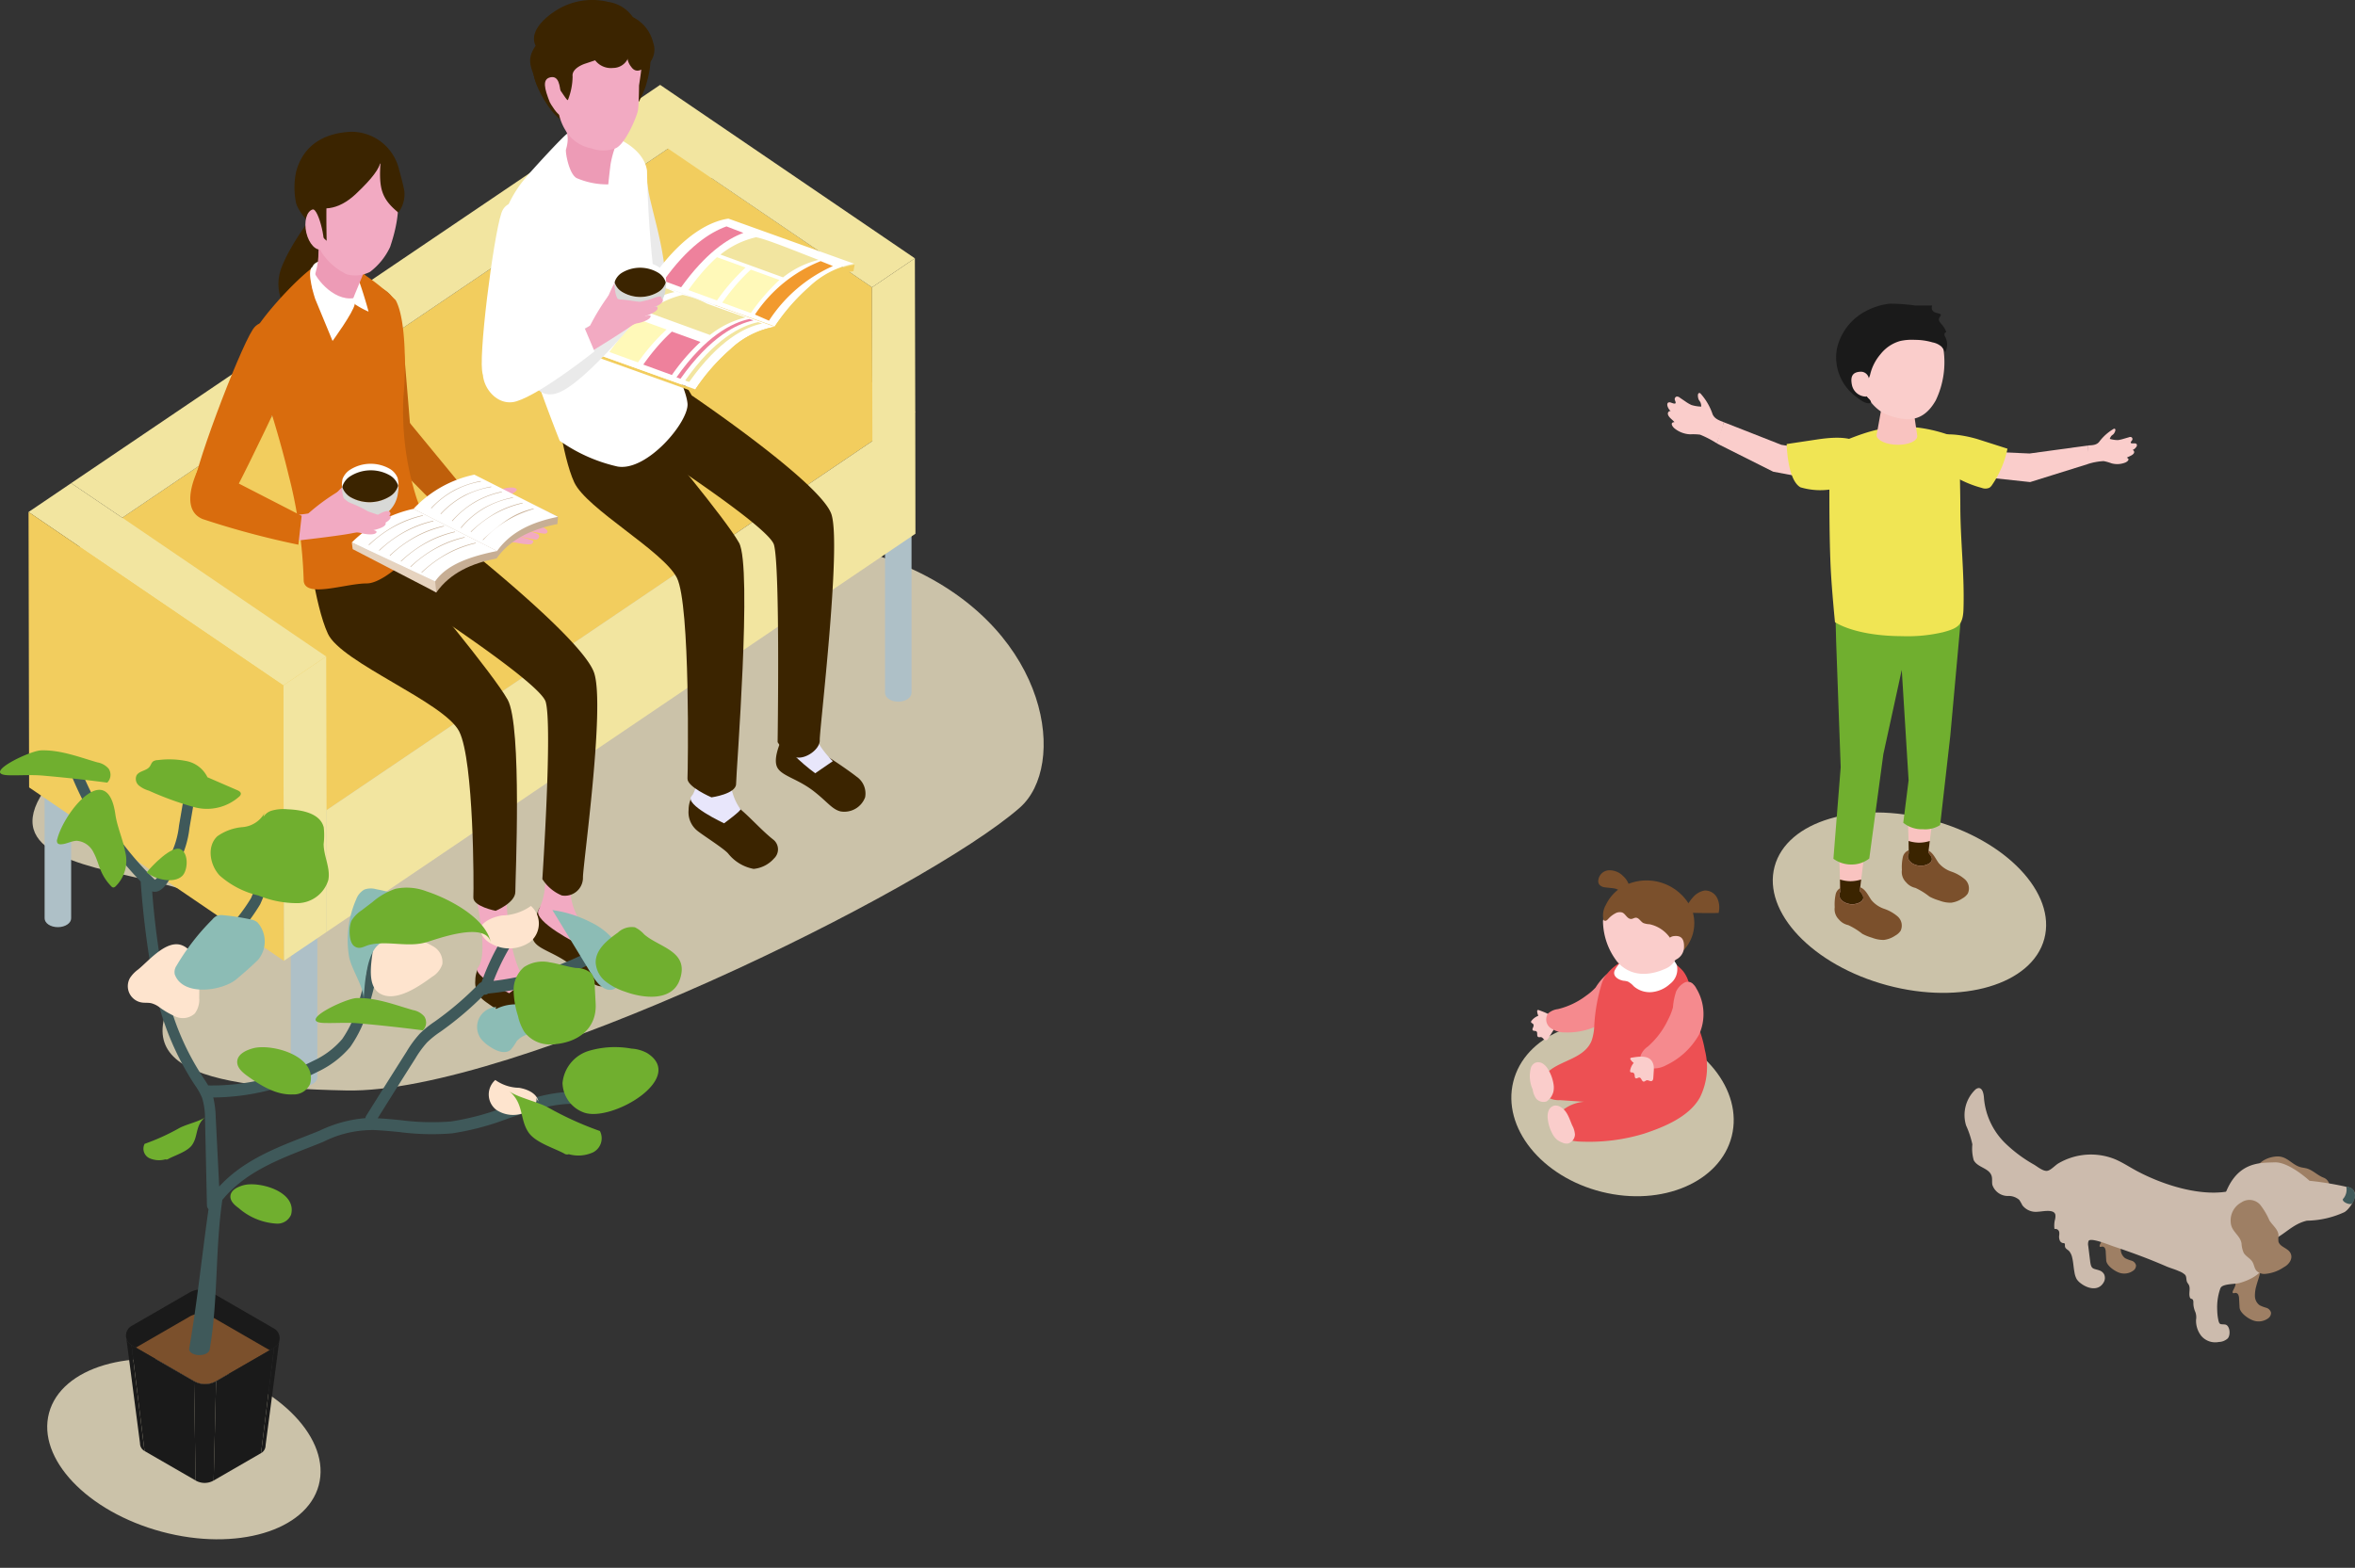 <svg xmlns="http://www.w3.org/2000/svg" width="244.037" height="162.509" viewBox="0 0 244.037 162.509"><rect x="0" y="0" width="244.037" height="162.509" fill="#333333" stroke="none"/><g transform="translate(-120.04 -575.704)"><ellipse cx="14.466" cy="8.866" rx="14.466" ry="8.866" transform="matrix(0.966, 0.259, -0.259, 0.966, 306.229, 656.958)" fill="#cbc2a9"/><ellipse cx="11.666" cy="8.866" rx="11.666" ry="8.866" transform="translate(279 679.218) rotate(14)" fill="#cbc2a9"/><g transform="translate(278.54 607.165)"><g transform="translate(14.27)"><path d="M811.642,831.148l-6.07-.969-5.958-2.341-.726,2.195,5.835,2.929,6.981,1.316Z" transform="translate(-793.754 -815.534)" fill="#facdcb"/><g transform="translate(31.225 12.976)"><path d="M881.4,835.992l5.9.26,6.077-.832-.082,1.939-5.942,1.856-6.379-.689Z" transform="translate(-880.974 -833.683)" fill="#facdcb"/><path d="M920.908,831.25a5.061,5.061,0,0,1,1.387-1.239c.057-.04.134-.08.192-.041.151.1-.068.472-.151.551-.062.058-.136.1-.2.162a.908.908,0,0,0-.177.326,3.031,3.031,0,0,0,.838.125,3.277,3.277,0,0,0,.575-.129l.559-.161a.349.349,0,0,1,.291,0,.236.236,0,0,1,.071.265c-.025.08-.2.221-.161.307s.294.054.383.057a.291.291,0,0,1,.222.073.256.256,0,0,1-.032.293.914.914,0,0,1-.4.335c.149-.01.221.182.16.3-.128.252-.524.344-.745.487a.388.388,0,0,1,.133.08c.158.163-.152.366-.278.417a2.252,2.252,0,0,1-1.435.085,5.142,5.142,0,0,0-.813-.231,6.389,6.389,0,0,0-1.682.315,8.42,8.42,0,0,1,.082-1.939C920.2,831.667,920.639,831.648,920.908,831.25Z" transform="translate(-907.327 -829.954)" fill="#facdcb"/></g><path d="M859.321,967.976a4.849,4.849,0,0,0-.093,1.315,1.489,1.489,0,0,0,.418,1.264,1.739,1.739,0,0,0,.986.6,7.164,7.164,0,0,1,1.452.9,5.134,5.134,0,0,0,1.013.408,3.26,3.26,0,0,0,1.222.227,2.675,2.675,0,0,0,1.17-.443,1.612,1.612,0,0,0,.562-.5,1.26,1.26,0,0,0-.293-1.48,4.2,4.2,0,0,0-1.4-.8,2.964,2.964,0,0,1-1.326-.9c-.411-.58-.693-1.373-1.535-1.4-.452-.013-.87,0-1.2.024A.982.982,0,0,0,859.321,967.976Z" transform="translate(-834.913 -910.581)" fill="#7b502c"/><path d="M861.023,952.416c.134,1.62.135,4,.135,4s.183.25,1,.272,1.035-.251,1.035-.251l.68-5.522S861.785,951.985,861.023,952.416Z" transform="translate(-836.139 -899.491)" fill="#f9c3c0"/><path d="M861.27,967.994a.407.407,0,0,1-.039.2c-.157.346.14.732.415.91a1.7,1.7,0,0,0,1.693.044.784.784,0,0,0,.17-.122c.376-.377.02-.738-.206-1.041a.275.275,0,0,0-.083-.077.221.221,0,0,0-.119-.012c-.5.039-.993.073-1.49.1C861.423,968,861.27,967.927,861.27,967.994Z" transform="translate(-836.251 -911.07)" fill="#f9c3c0"/><path d="M861.231,965.813a.407.407,0,0,0,.039-.2s0-.507-.014-1.212a3.8,3.8,0,0,0,1.119.177,3.889,3.889,0,0,0,1.082-.176l-.148,1.205c.226.3.572.66.2,1.034a.789.789,0,0,1-.17.122,1.7,1.7,0,0,1-1.693-.044C861.37,966.545,861.074,966.159,861.231,965.813Z" transform="translate(-836.251 -908.693)" fill="#3b2400"/><g transform="translate(17.351 55.418)"><path d="M837.42,980.115a4.861,4.861,0,0,0-.093,1.315,1.487,1.487,0,0,0,.419,1.263,1.737,1.737,0,0,0,.986.6,7.166,7.166,0,0,1,1.451.9,5.153,5.153,0,0,0,1.013.408,3.256,3.256,0,0,0,1.223.227,2.665,2.665,0,0,0,1.17-.443,1.613,1.613,0,0,0,.562-.5,1.26,1.26,0,0,0-.293-1.48,4.192,4.192,0,0,0-1.4-.8,2.965,2.965,0,0,1-1.326-.9c-.411-.58-.693-1.374-1.535-1.4-.452-.013-.871,0-1.2.023A.982.982,0,0,0,837.42,980.115Z" transform="translate(-837.324 -974.28)" fill="#7b502c"/><path d="M838.659,964.98c.134,1.62.135,4,.135,4s.184.25,1,.273,1.035-.251,1.035-.251l.68-5.521S839.421,964.549,838.659,964.98Z" transform="translate(-838.235 -963.48)" fill="#f9c3c0"/><path d="M838.905,980.558a.4.4,0,0,1-.039.2c-.156.346.14.732.415.91a1.7,1.7,0,0,0,1.693.044.791.791,0,0,0,.17-.122c.376-.377.02-.738-.205-1.041a.281.281,0,0,0-.084-.076.219.219,0,0,0-.119-.013c-.5.04-.993.073-1.49.1C839.058,980.567,838.906,980.49,838.905,980.558Z" transform="translate(-838.346 -975.058)" fill="#f9c3c0"/><path d="M838.866,978.377a.4.4,0,0,0,.039-.2s0-.507-.014-1.212a3.8,3.8,0,0,0,1.119.177,3.891,3.891,0,0,0,1.081-.176l-.148,1.2c.226.3.572.66.2,1.034a.786.786,0,0,1-.17.122,1.7,1.7,0,0,1-1.693-.044C839.006,979.109,838.71,978.723,838.866,978.377Z" transform="translate(-838.346 -972.681)" fill="#3b2400"/></g><path d="M872.875,832.338l2.982.952a10.331,10.331,0,0,1-1.586,3.744,1.018,1.018,0,0,1-.28.3,1.031,1.031,0,0,1-.805.019,11.318,11.318,0,0,1-5.118-2.966,1.465,1.465,0,0,1-.49-.813C867.28,830.893,871.692,831.96,872.875,832.338Z" transform="translate(-840.601 -818.243)" fill="#f0e554"/><path d="M837.661,904.772l-.471-13.018-.092-3.564s2.028,1.515,6.983,1.679c4.076.135,6.112-1.351,6.112-1.351L849.019,901.5l-1.052,9.263a2.933,2.933,0,0,1-1.8.433,3.063,3.063,0,0,1-2.022-.671l.553-4.4-.709-11.447-1.908,8.738-1.458,10.815a2.962,2.962,0,0,1-1.838.621,3.138,3.138,0,0,1-1.878-.595Z" transform="translate(-819.689 -856.703)" fill="#70af2f"/><path d="M836.127,849.56s-.33-3.325-.439-5.525c-.212-4.3-.12-10.879-.12-10.879a2.057,2.057,0,0,1,1.424-2.359c2.7-1.067,5.853-2.391,10.948-.644,1.124.385,1.166,1.655,1.144,2.6-.036,1.6.031,3.2.033,4.805.006,3.554.443,7.1.326,10.683-.055,1.668-.617,1.961-2.125,2.365a16.115,16.115,0,0,1-4.253.407C838.12,850.994,836.127,849.56,836.127,849.56Z" transform="translate(-818.748 -816.534)" fill="#f0e554"/><path d="M853.095,819.472c-1.022-.009-1.571.512-1.576.969l-.55,3.051c.042.53,1.019.968,2.184.978s2.075-.41,2.033-.94l-.47-3.2C854.68,819.865,854.117,819.481,853.095,819.472Z" transform="translate(-829.281 -809.827)" fill="#f9c3c0"/><path d="M848.758,795.876c-3.231-.2-4.314,1.859-4.549,4.437.619,3.074,2.12,4.568,3.384,4.989,1.54.513,3.467,1.009,4.907-1.554a9.161,9.161,0,0,0,.781-5.35C853.02,797.45,851.988,796.08,848.758,795.876Z" transform="translate(-824.67 -793.722)" fill="#facdcb"/><path d="M848.736,793.649c-.017-.02-.034-.039-.052-.059a1.968,1.968,0,0,0-.918-.433,6.4,6.4,0,0,0-1.828-.261,5.545,5.545,0,0,0-1.529.119,3.939,3.939,0,0,0-2.029,1.36,5.01,5.01,0,0,0-1.072,2.085c-.109.584-.742,1.093-.667,1.7a1.123,1.123,0,0,0,.312.646c.172.175.445.335.437.607-.508.254-1.269-.412-1.645-.7a5.077,5.077,0,0,1-1.894-4.871,5.812,5.812,0,0,1,3.018-3.933,6.814,6.814,0,0,1,2.457-.762,18.191,18.191,0,0,1,2.606.184c.6.015,1.2,0,1.8.006a.518.518,0,0,0,.125.616c.215.18.542.154.776.308-.008.166-.166.288-.2.451-.047.218.135.409.281.577a2.648,2.648,0,0,1,.443.708.109.109,0,0,1,.008.1c-.015.024-.046.033-.071.046-.128.068-.11.259-.045.388a1.69,1.69,0,0,1,.025,1.651A3.18,3.18,0,0,0,848.736,793.649Z" transform="translate(-820.276 -789.129)" fill="#1a1a1a"/><path d="M844.587,812.267a.841.841,0,0,0-.92-.9c-.812.051-1.01.529-.85,1.344a1.513,1.513,0,0,0,1.424,1.231C844.807,813.956,844.587,812.267,844.587,812.267Z" transform="translate(-823.686 -804.295)" fill="#facdcb"/><path d="M824.769,833.084l-3.1.466c.049,1.159.284,3.829,1.426,4.482a7.244,7.244,0,0,0,3.9.064c1.482-.527,3.919-3.182,2.245-4.59C828.2,832.632,826,832.9,824.769,833.084Z" transform="translate(-809.297 -818.984)" fill="#f0e554"/><path d="M787.392,820.385a6.161,6.161,0,0,0-1.15-1.955c-.052-.067-.126-.143-.207-.119-.214.061-.1.574-.03.7.05.09.121.168.167.26a1.116,1.116,0,0,1,.085.445,3.689,3.689,0,0,1-1.02-.167,3.975,3.975,0,0,1-.619-.363l-.589-.4a.426.426,0,0,0-.339-.105.288.288,0,0,0-.181.282c0,.1.156.332.073.416s-.361-.046-.465-.076a.355.355,0,0,0-.285,0c-.108.069-.107.229-.073.352a1.115,1.115,0,0,0,.34.538c-.17-.067-.324.129-.3.29.056.341.481.594.685.843a.481.481,0,0,0-.185.043c-.244.132.041.482.169.589a2.75,2.75,0,0,0,1.635.632,6.244,6.244,0,0,1,1.031.034,10.552,10.552,0,0,1,1.736.9,9.624,9.624,0,0,0,.726-2.195C788.055,821.131,787.556,820.947,787.392,820.385Z" transform="translate(-782.737 -809.033)" fill="#facdcb"/></g><g transform="translate(0 58.74)"><g transform="translate(0.153 10.553)"><path d="M739.156,1019.538c-.055-.02-.123-.037-.165,0a.153.153,0,0,0-.031.125,1.216,1.216,0,0,0,.121.449,1.668,1.668,0,0,0-.692.5.2.2,0,0,0-.062.163c.02.088.134.112.2.176.1.1.061.264,0,.39-.039.085-.084.188-.031.265.077.112.267.043.378.123.173.124,0,.473.188.581.094.055.215,0,.32.024.188.044.271.319.463.322.126,0,.215-.118.282-.224l.35-.554a2.416,2.416,0,0,0,.275-.527C741.122,1020.227,739.965,1019.834,739.156,1019.538Z" transform="translate(-738.323 -1015.58)" fill="#facdcb"/><path d="M744.47,1010.973a1.859,1.859,0,0,0-1.032.463,1.1,1.1,0,0,0,.221,1.464,2.464,2.464,0,0,0,1.534.489,7.221,7.221,0,0,0,5.917-2.714,3.4,3.4,0,0,0,.794-1.742,1.536,1.536,0,0,0-2.548-1.42,6.286,6.286,0,0,0-.988,1.228,5.9,5.9,0,0,1-.969.835A7.912,7.912,0,0,1,744.47,1010.973Z" transform="translate(-741.679 -1007.131)" fill="#f58a8e"/></g><path d="M747.885,1004.484c.063-.164.132-.321.206-.471a5.117,5.117,0,0,1,3.633-2.229,4.8,4.8,0,0,1,4.539,1.552c.878,1.142.715,2.287.932,3.58a10.468,10.468,0,0,0,.729,2.438,11.611,11.611,0,0,1,.6,2.172,7.088,7.088,0,0,1-.515,4.913c-1.124,2.014-3.721,3.063-5.786,3.748a19.593,19.593,0,0,1-6.33.832c-1.007-.008-2.2-.195-2.646-1.1a1.907,1.907,0,0,1,.554-2.174,4.057,4.057,0,0,1,2.213-.862l-2.492-.17a2.35,2.35,0,0,1-1.738-.616c-.6-.735-.083-1.87.656-2.46,1.358-1.085,3.615-1.3,4.344-3.076a5.3,5.3,0,0,0,.277-1.541A17.983,17.983,0,0,1,747.885,1004.484Z" transform="translate(-740.356 -992.881)" fill="#ed5053"/><path d="M769.009,1000.473a4.76,4.76,0,0,0-2.277.681,2.854,2.854,0,0,0-1.266,1.306c-.217.6.459.97.955,1.037a1.86,1.86,0,0,1,.425.081,2.091,2.091,0,0,1,.6.479,2.516,2.516,0,0,0,1.917.61,3.262,3.262,0,0,0,1.851-.847,1.9,1.9,0,0,0,.709-1.936,1.661,1.661,0,0,0-1.117-.956A7.3,7.3,0,0,0,769.009,1000.473Z" transform="translate(-756.658 -992.036)" fill="#fff"/><path d="M765.373,982c2.814-.6,4.069.918,4.653,2.958-.1,2.553-.593,4.018-1.645,4.525-1.28.618-3.509,1.209-5.151-.658a7.013,7.013,0,0,1-1.469-4.195C761.852,983.831,762.56,982.592,765.373,982Z" transform="translate(-754.151 -979.344)" fill="#facdcb"/><path d="M763.079,980.722a.922.922,0,0,1,.719-.1c.365.132.528.71.97.669.15-.014.282-.117.432-.125.33-.018.5.391.795.549a1.93,1.93,0,0,0,.637.125,3.481,3.481,0,0,1,2.113,1.388c.206.3.621.582.637.981a.915.915,0,0,1-.165.561c-.115.163-.313.329-.27.546.442.136.965-.5,1.229-.78a4.136,4.136,0,0,0,.872-4.166,5.161,5.161,0,0,0-6.458-2.766,4.328,4.328,0,0,0-2.47,2.22,2.168,2.168,0,0,0-.286,1.379.334.334,0,0,0,.056.217.233.233,0,0,0,.276.033.846.846,0,0,0,.224-.2A2.7,2.7,0,0,1,763.079,980.722Z" transform="translate(-754.205 -976.242)" fill="#7b502c"/><path d="M782.63,996.4a.814.814,0,0,1,.736-1.008c.784-.08,1.048.344,1.025,1.149a1.465,1.465,0,0,1-1.164,1.4C782.689,998.05,782.63,996.4,782.63,996.4Z" transform="translate(-768.384 -988.565)" fill="#facdcb"/><path d="M738,1037.061a.923.923,0,0,1,.426-.458.866.866,0,0,1,.805.091,1.815,1.815,0,0,1,.557.625,4.158,4.158,0,0,1,.528,1.429,2.119,2.119,0,0,1,0,.843,1.887,1.887,0,0,1-.251.566,1.277,1.277,0,0,1-.233.256.981.981,0,0,1-.222.189,1.008,1.008,0,0,1-1.084-.292,2.216,2.216,0,0,1-.359-.943A3.4,3.4,0,0,1,738,1037.061Z" transform="translate(-737.843 -1016.639)" fill="#facdcb"/><path d="M745.025,1050.785a.925.925,0,0,0-.617-.107.865.865,0,0,0-.586.559,1.818,1.818,0,0,0-.066.834,4.172,4.172,0,0,0,.444,1.457,2.116,2.116,0,0,0,.509.672,1.882,1.882,0,0,0,.542.3.992.992,0,0,0,.637.091,1.024,1.024,0,0,0,.681-.9,2.219,2.219,0,0,0-.285-.968C745.982,1052.019,745.764,1051.17,745.025,1050.785Z" transform="translate(-741.865 -1026.272)" fill="#facdcb"/><g transform="translate(10.418 11.563)"><path d="M774.743,1017.023a2,2,0,0,0-.754.952,1.177,1.177,0,0,0,.936,1.284,2.646,2.646,0,0,0,1.7-.294,7.736,7.736,0,0,0,3.419-3.167,5.143,5.143,0,0,0-.29-4.823,1.289,1.289,0,0,0-.269-.373.764.764,0,0,0-1.035-.156,2.045,2.045,0,0,0-.772.859,6.745,6.745,0,0,0-.333,1.659,6.324,6.324,0,0,1-.509,1.276A8.505,8.505,0,0,1,774.743,1017.023Z" transform="translate(-772.903 -1010.308)" fill="#f58a8e"/><path d="M770.785,1034.833c-.057.009-.125.026-.143.082a.153.153,0,0,0,.033.125,1.223,1.223,0,0,0,.321.337,1.666,1.666,0,0,0-.369.77.2.2,0,0,0,.023.173c.06.068.172.034.259.06.134.038.18.2.19.341.006.093.016.205.1.248.121.062.255-.09.391-.073.211.026.23.413.443.42.108,0,.188-.1.293-.132.186-.051.39.151.56.061.111-.059.133-.206.141-.332l.042-.654a2.4,2.4,0,0,0-.011-.594C772.841,1034.5,771.637,1034.7,770.785,1034.833Z" transform="translate(-770.619 -1026.968)" fill="#facdcb"/></g><path d="M788.81,981.229a2.062,2.062,0,0,1,1.209-.7,1.4,1.4,0,0,1,1.292.774,2.275,2.275,0,0,1,.146,1.556q-1.282.024-2.564-.012a3.979,3.979,0,0,1-.732-.068.661.661,0,0,1-.323-.146c-.315-.3.118-.389.267-.526C788.365,981.865,788.551,981.489,788.81,981.229Z" transform="translate(-771.871 -978.427)" fill="#7b502c"/><path d="M761.949,975.832c-.334-.066-.677-.074-1.014-.127a.879.879,0,0,1-.585-.274.646.646,0,0,1-.119-.342,1.166,1.166,0,0,1,1.04-1.147,1.955,1.955,0,0,1,1.542.6,2.1,2.1,0,0,1,.676,1.224c.039.309-.115.694-.482.59S762.368,975.915,761.949,975.832Z" transform="translate(-753.113 -973.931)" fill="#7b502c"/></g><g transform="translate(45.078 81.328)"><path d="M968.737,1102.546a3.548,3.548,0,0,0-.147,1.077,1.2,1.2,0,0,0,.488.934,3.626,3.626,0,0,0,.685.263.716.716,0,0,1,.494.5.685.685,0,0,1-.309.6,1.666,1.666,0,0,1-1.636.176c-.488-.2-1.282-.761-1.313-1.313q-.026-.453-.051-.906a.975.975,0,0,0-.079-.4.333.333,0,0,0-.328-.2c-.079.013-.171.063-.231.01s-.033-.132-.009-.2c.067-.181.421-.709.212-.881-.108-.089-.273-.048-.4-.1a.419.419,0,0,1-.123-.6,1.641,1.641,0,0,1,.527-.443.8.8,0,0,0,.4-.537c.02-.222-.12-.463-.011-.658a.585.585,0,0,1,.269-.209,3.068,3.068,0,0,1,.883-.331,1.039,1.039,0,0,1,.883.233C969.639,1100.252,968.922,1101.781,968.737,1102.546Z" transform="translate(-938.501 -1082.053)" fill="#9e7f64"/><path d="M925.283,1087.912a3.371,3.371,0,0,0-.139,1.021,1.137,1.137,0,0,0,.463.885,3.41,3.41,0,0,0,.649.249.679.679,0,0,1,.469.472.65.65,0,0,1-.293.57,1.579,1.579,0,0,1-1.55.167c-.462-.193-1.215-.722-1.244-1.245l-.049-.859a.93.93,0,0,0-.075-.377.317.317,0,0,0-.311-.185c-.075.013-.161.059-.219.009s-.031-.125-.008-.188c.064-.172.4-.672.2-.835-.1-.085-.258-.046-.382-.1a.4.4,0,0,1-.117-.567,1.553,1.553,0,0,1,.5-.42.76.76,0,0,0,.382-.509c.019-.211-.114-.439-.01-.624a.551.551,0,0,1,.255-.2,2.911,2.911,0,0,1,.837-.314.985.985,0,0,1,.837.221C926.139,1085.738,925.459,1087.187,925.283,1087.912Z" transform="translate(-908.96 -1072.186)" fill="#9e7f64"/><path d="M891.052,1064.08a2.141,2.141,0,0,0,.236.721,1.73,1.73,0,0,0,.448.447c.716.541,1.827.813,2.352-.14a.9.9,0,0,0,.036-.817.858.858,0,0,0-.483-.4c-.63-.224-.854-.073-.962-.941l-.2-1.606a.906.906,0,0,1,.035-.509c.2-.393,2.168.426,2.589.565q1.38.458,2.747.97t2.709,1.094c.433.188.888.3,1.316.5a1.776,1.776,0,0,1,.66.4c.164.234.065.545.221.8.04.066.091.124.13.191.221.384-.023.9.123,1.322a.249.249,0,0,0,.064.108c.048.041.114.042.169.072.144.08.136.3.131.476a2.359,2.359,0,0,0,.207.877,1.569,1.569,0,0,1,.071.79,2.559,2.559,0,0,0,.534,1.667,1.9,1.9,0,0,0,1.828.638,1.42,1.42,0,0,0,.92-.367c.326-.347.234-1.374-.276-1.443-.442-.06-.572.085-.692-.437a5.37,5.37,0,0,1-.12-1.046,5.865,5.865,0,0,1,.3-2.192.65.65,0,0,1,.083-.172c.292-.389,1.5-.328,1.943-.458,2.027-.59,2.907-1.63,3.525-3.8a7.739,7.739,0,0,0,.347-3.013,3.579,3.579,0,0,0-1.412-2.571,3.88,3.88,0,0,0-3.129-.223c-3.108.8-7.221-.527-9.985-2-.772-.411-1.5-.905-2.31-1.24a6.664,6.664,0,0,0-5.831.456c-.327.193-.787.723-1.159.769-.422.053-1.016-.446-1.362-.649a14.4,14.4,0,0,1-2.826-2.073,7.4,7.4,0,0,1-2.351-4.773c-.024-.461-.141-1.1-.56-1.088a.623.623,0,0,0-.378.2,3.667,3.667,0,0,0-.919,3.678,9.762,9.762,0,0,1,.65,1.959,4.378,4.378,0,0,0,.14,1.636c.4.785,1.628.806,1.863,1.666.078.287.014.594.068.887a1.69,1.69,0,0,0,1.609,1.162,1.652,1.652,0,0,1,1.183.409,5.162,5.162,0,0,1,.319.556,1.764,1.764,0,0,0,1.631.663c.4,0,1.652-.32,1.788.315a1.427,1.427,0,0,1-.059.584,2.736,2.736,0,0,0-.032.9.4.4,0,0,1,.486.292,1.124,1.124,0,0,1,0,.374,1.048,1.048,0,0,0,.056.5.446.446,0,0,0,.355.292.237.237,0,0,1,.132.023c.068.049.052.158.051.246,0,.319.285.382.451.572a1.569,1.569,0,0,1,.3.647C890.939,1063.052,890.951,1063.573,891.052,1064.08Z" transform="translate(-879.663 -1044.994)" fill="#ccbbad"/><path d="M975.928,1071.3a1.677,1.677,0,0,1,.239.124,3.312,3.312,0,0,0,.976.485,2.813,2.813,0,0,1,1.138.449c.293.228.512.6.877.732.6.21,1.479-.354,1.826-.8a2.019,2.019,0,0,0,.38-1.263c0-.641-.04-1.309-.7-1.562-.624-.24-1.121-.791-1.759-.958-.224-.058-.458-.073-.679-.144-.881-.287-1.314-1.1-2.331-1.092a3.064,3.064,0,0,0-1.444.415,2.922,2.922,0,0,0-1.11,1.332,1.077,1.077,0,0,0-.128.358,1.1,1.1,0,0,0,.549.906A8.932,8.932,0,0,0,975.928,1071.3Z" transform="translate(-943.477 -1060.192)" fill="#9e7f64"/><path d="M972.214,1075.238a9.618,9.618,0,0,0,3.9-.89c.661-.406,1.758-2.157.445-2.562a32.923,32.923,0,0,0-4.071-.683s-2.118-1.975-3.625-1.911-4.136-.167-5.342,3.97c-.653,2.24.371,4.1,3.361,4.323C969.416,1077.678,970.106,1075.734,972.214,1075.238Z" transform="translate(-936.739 -1061.5)" fill="#ccbbad"/><path d="M1003.335,1077.1a1.46,1.46,0,0,1-.289,1.23c-.292.234.408.643.777.576S1004.728,1077.252,1003.335,1077.1Z" transform="translate(-963.781 -1066.898)" fill="#3f595a"/><path d="M970.452,1083.581c.034.053.069.105.108.157.325.437.8.829.829,1.372a3.488,3.488,0,0,0-.006.649c.132.553.918.661,1.215,1.146.37.607-.141,1.262-.67,1.527a4,4,0,0,1-1.969.691,1.156,1.156,0,0,1-.855-.33c-.222-.257-.241-.633-.418-.923-.225-.369-.677-.556-.9-.929a2.778,2.778,0,0,1-.229-.987c-.14-.852-1.068-1.224-1.117-2.17a2.108,2.108,0,0,1,1.1-2.073,1.483,1.483,0,0,1,1.958.251A7.436,7.436,0,0,1,970.452,1083.581Z" transform="translate(-938.857 -1069.864)" fill="#9e7f64"/></g></g><path d="M79.2,1.114c16.553,4.479,23.134,8.957,10.57,17.541s31.709,11.57,6.382,23.886c-98.3,25-103.3-23.886-91.737-29.858S62.651-3.365,79.2,1.114Z" transform="translate(233.072 670.656) rotate(166)" fill="#cbc2a9"/><ellipse cx="14.466" cy="8.866" rx="14.466" ry="8.866" transform="matrix(0.966, 0.259, -0.259, 0.966, 127.418, 713.596)" fill="#cbc2a9"/><g transform="translate(122.998 575.704)"><g transform="translate(1.665 8.796)"><g transform="translate(0 39.102)"><path d="M897.146,1112.013c.759,0,1.374-.411,1.374-.917v-23c0-.506-.615-.916-1.374-.916s-1.375.41-1.375.916v23C895.771,1111.6,896.386,1112.013,897.146,1112.013Z" transform="translate(-870.258 -1047.339)" fill="#aec0c7"/><path d="M849.421,1082.007c.759,0,1.375-.411,1.375-.917v-22.078c0-.506-.615-.917-1.375-.917s-1.375.41-1.375.917v22.078C848.046,1081.6,848.661,1082.007,849.421,1082.007Z" transform="translate(-848.046 -1033.802)" fill="#aec0c7"/><path d="M1012.323,1037.484c.759,0,1.375-.411,1.375-.917v-23c0-.506-.616-.917-1.375-.917s-1.374.411-1.374.917v23C1010.949,1037.073,1011.564,1037.484,1012.323,1037.484Z" transform="translate(-923.864 -1012.652)" fill="#aec0c7"/></g><g transform="translate(2.75 0)"><path d="M854.809,990.5l.059,23.227,65.451-44.274-.058-23.227Z" transform="translate(-853.944 -942.636)" fill="#f2cd5e"/><path d="M941.451,990.43l-21.12-14.38-65.446,44.271,21.12,14.38Z" transform="translate(-853.979 -956.515)" fill="#f2cd5e"/><path d="M990.046,966.24l-21.12-14.38.039,15.937,21.12,14.38Z" transform="translate(-907.056 -945.256)" fill="#f2cd5e"/><path d="M940.622,957.485l-4.441,3.007-21.132-14.376-56.56,38.26-5.3-3.583,61.036-41.286,5.279,3.595Z" transform="translate(-853.191 -939.506)" fill="#f2e5a0"/><path d="M963.721,1001.686l-42.9,29.019-18.126,12.259v-12.622l56.566-38.264-.039-15.934,4.441-3.007.039,15.938Z" transform="translate(-876.231 -955.159)" fill="#f2e5a0"/></g></g><g transform="translate(0 50.082)"><path d="M875.771,1034.7l-4.438,3-26.4-17.975,4.415-2.987,5.3,3.583Z" transform="translate(-844.932 -1016.737)" fill="#f2e5a0"/><path d="M898.8,1066.271v12.622l-4.422,2.991-.055-28.549,4.438-3Z" transform="translate(-867.918 -1032.373)" fill="#f2e5a0"/><path d="M844.932,1022.326l.059,28.548,26.4,17.975-.056-28.548Z" transform="translate(-844.932 -1019.338)" fill="#f2cd5e"/></g><g transform="translate(49.095 0)"><g transform="translate(12.22 25.053)"><path d="M980.1,975.974a14.489,14.489,0,0,1,3.5-1.694c.589.464,3.109.69,1.724,1.89a8.524,8.524,0,0,1-2.612,1.238C981.569,977.68,979.775,976.271,980.1,975.974Z" transform="translate(-969.14 -971.943)" fill="#f2aac2"/><path d="M975.42,979.241l.687-2.651,2.751-.485,1.292,2.216Z" transform="translate(-966.98 -972.797)" fill="#f2aac2"/><path d="M960.289,977.889c-1.437-1.09-.069-3.529-.069-3.529l8.739,1.227.536,3.231S961.727,978.979,960.289,977.889Z" transform="translate(-959.631 -971.985)" fill="#eaeaea"/><g transform="translate(11.08)"><g transform="translate(2.757 1.818)"><path d="M989.353,973.319c-.184.024-.994.517-1.736.834a12.216,12.216,0,0,1-1.228.384c-.247.125-.535.252-.77.4-.3.437.113,1,.711.961.326-.1,3.034-1.943,3.143-2.03S989.678,973.278,989.353,973.319Z" transform="translate(-985.516 -973.317)" fill="#f2aac2"/></g><g transform="translate(2.59 2.657)"><path d="M988.767,975.071c-.326.151-2.554,1.463-2.813,1.642-.232.16-.5.328-.721.508-.256.478,1.154-.281,1.743-.408.437-.181,2.26-1.307,2.27-1.682C989.257,974.722,989.093,974.92,988.767,975.071Z" transform="translate(-985.203 -974.888)" fill="#f2aac2"/></g><g transform="translate(3.257 0.882)"><path d="M989.5,971.8c-.33.186-1.937,1.046-2.2,1.224-.232.16-.5.328-.721.508-.256.478-.155.692.434.565.313-.146,2.975-1.862,3.222-2.1S990.4,971.291,989.5,971.8Z" transform="translate(-986.452 -971.567)" fill="#f2aac2"/></g><g transform="translate(2.023 0.459)"><path d="M987.446,971.312c-.534.5-2.582,1.4-3.226,1.838-.376.774.7.78,1.723-.032.681-.474,2.628-1.75,2.586-2.135C988.483,970.563,988.16,970.835,987.446,971.312Z" transform="translate(-984.143 -970.776)" fill="#f2aac2"/></g><path d="M980.382,973.829c-.311.837,2.623.506,2.468-.925-.019-.344-.3-.179-.293-.763.011-.955.828-2.208.465-2.224-.585-.025-1.914,2.37-2.1,2.784A6.992,6.992,0,0,0,980.382,973.829Z" transform="translate(-980.359 -969.917)" fill="#f2aac2"/></g></g><g transform="translate(28.345 72.475)"><path d="M995.37,1067.3a3.758,3.758,0,0,1-1.486-1.75c-.152-.4.081-1.478-1.537-1.367s-1.9.917-2.023,1.3-.87,2.013-.344,2.866,2.117,1.125,3.765,2.414c1.407,1.1,1.86,1.844,2.741,2.072a2.3,2.3,0,0,0,2.558-1.459,2.112,2.112,0,0,0-.91-2.157C997.639,1068.813,995.863,1067.583,995.37,1067.3Z" transform="translate(-989.794 -1061.207)" fill="#3b2400"/><path d="M994.438,1059.24l-2.446-.614c-.234,1.021.443,2.24-.434,3.928-.567,1.091,3.106,3.748,3.106,3.748l1.83-1.255S993.317,1062.189,994.438,1059.24Z" transform="translate(-990.587 -1058.626)" fill="#e8e6fb"/></g><g transform="translate(19.306 75.611)"><path d="M981.741,1082.822a1.291,1.291,0,0,0-.025-1.9c-1.415-1.1-2.89-2.877-4-3.588-.664-.427-2.361-2.5-3.259-2.126a2.921,2.921,0,0,0-1.575,2.6,2.461,2.461,0,0,0,.826,2.081c.446.408,2.755,1.843,3.267,2.42a4.4,4.4,0,0,0,2.645,1.6A3.221,3.221,0,0,0,981.741,1082.822Z" transform="translate(-972.885 -1069.457)" fill="#3b2400"/><path d="M977.74,1065.006l-4.009-.514s.925,5.357-.384,6.927c-.734.88,3.384,2.8,3.384,2.8s1.808-1.32,1.7-1.464C976.335,1069.912,977.74,1065.006,977.74,1065.006Z" transform="translate(-973.059 -1064.492)" fill="#e8e6fb"/></g><g transform="translate(5.448 35.919)"><path d="M978.984,1007.636c1.061,3.25-1.258,22.458-1.213,23.4s-1.488,2.048-2.517,1.776a4.009,4.009,0,0,1-1.849-1.563s.275-18.165-.377-20.459-18.84-13.738-18.84-13.738l7.307-6.81,3.017,5.074S977.923,1004.386,978.984,1007.636Z" transform="translate(-950.326 -990.242)" fill="#3b2400"/><path d="M965.74,1039.57c.007,1.051-2.551,1.4-2.551,1.4s-2.533-1.087-2.486-1.954.307-18.008-1.095-20.794-9.352-7.145-10.638-9.9-2.008-9.225-2.008-9.225c.127-.458,9.729-.169,9.729-.169l.772,4.593s7.19,8.569,8.583,11.063S965.733,1038.52,965.74,1039.57Z" transform="translate(-946.963 -994.241)" fill="#3b2400"/></g><path d="M962.831,957.67c-.422-3.677-2.514-1.582-2.514-1.582l1.629,14.5s1.63,1.851,2.4-.628C965.478,966.285,963.083,959.866,962.831,957.67Z" transform="translate(-947.73 -938.151)" fill="#eaeaea"/><path d="M936.963,957.1a12.037,12.037,0,0,1,2.348-4.025c.458-.566,3.682-4.1,4.217-4.456,1.642-1.088,7.742.452,8.238,3.856a112.854,112.854,0,0,0,.925,12.52c1.078,6.724,3.084,9.751,3.27,11.607s-4.168,7.075-7.243,6.547a16.72,16.72,0,0,1-6-2.67s-4.269-10.694-5.368-16.431C937.055,962.526,936.469,959.036,936.963,957.1Z" transform="translate(-936.772 -934.79)" fill="#fff"/><g transform="translate(2.884)"><path d="M962.829,931.861c1.054.931.088,3.832-.02,4.242a13.95,13.95,0,0,1-.7,1.577,7.506,7.506,0,0,1-1.282-3.634C960.811,932.268,962.494,931.564,962.829,931.861Z" transform="translate(-950.849 -927.121)" fill="#3b2400"/><path d="M942.95,934.633c.584-.887,2.2.306,2.878.906,1.054.931.376,5.184.376,5.184C945.569,941.722,941.817,936.355,942.95,934.633Z" transform="translate(-942.433 -928.294)" fill="#3b2400"/><path d="M954.3,947.01a10.685,10.685,0,0,0-.875,2.74c-.148,1.15-.238,2.093-.238,2.093a8.02,8.02,0,0,1-3.284-.654c-.807-.457-1.172-2.7-1.1-2.953.415-1.435.021-1.849-.283-3.08C947.748,942.019,953.409,945.3,954.3,947.01Z" transform="translate(-945.091 -932.731)" fill="#ed9bb6"/><path d="M950.033,939.27a3.657,3.657,0,0,0,2.53,0c1.008-.408,2.232-3.322,2.326-3.969s.108-2.542.108-2.542.2-1.265.246-1.805c.37-4.492-3.419-7.038-7.151-5.754-4.746,1.634-1.572,6.527-1.486,9.932a5.325,5.325,0,0,0,1.07,2.712A3.922,3.922,0,0,0,950.033,939.27Z" transform="translate(-943.713 -923.899)" fill="#f2aac2"/><path d="M942.734,927.794c-.632-1.3.6-2.669,2.047-3.611a7,7,0,0,1,5.507-.927,3.74,3.74,0,0,1,2.873,2.2c.759,1.756-.844,3.615-.844,3.615a1.7,1.7,0,0,1-1.565,1.025,2.053,2.053,0,0,1-1.849-.793l-1.037.347s-1.416.436-1.3,1.322a6.809,6.809,0,0,1-.476,2.421c-.073.406-1.814-3.049-1.864-1.614-.345.085-1.058,1.383-1.59-.6C942.338,930.068,941.7,929.3,942.734,927.794Z" transform="translate(-942.167 -923.052)" fill="#3b2400"/><path d="M959.771,925.954c-1.082-.458-1.268.784-1.755,1.445l1.64,2.33a1.786,1.786,0,0,0,.361,1.557c.613.9,1.489-.036,1.489-.036a2.13,2.13,0,0,0,.782-2.482A3.974,3.974,0,0,0,959.771,925.954Z" transform="translate(-949.543 -924.356)" fill="#3b2400"/><path d="M945.6,938.022c-.868.189-.617,1.168-.07,2.569.058.151.848,1.421,1.107,1.33.378-.134.067-1.827.042-2.082C946.584,938.878,946.47,937.832,945.6,938.022Z" transform="translate(-943.501 -930.009)" fill="#f2aac2"/></g><g transform="translate(7.055 22.66)"><g transform="translate(8.22)"><path d="M973.5,965.44c-1.548.222-4.665,1.367-8.152,6.534l12.95,4.635a20.889,20.889,0,0,1,3.618-4.14,9.122,9.122,0,0,1,4.616-2.353Z" transform="translate(-965.347 -965.44)" fill="#fff"/><path d="M975.8,972.92a18.043,18.043,0,0,0-1.439,1.469,23.542,23.542,0,0,0-1.522,1.936l2.962,1.08a21.082,21.082,0,0,1,2.962-3.411Z" transform="translate(-968.832 -968.921)" fill="#fff9b9"/><path d="M982.369,975.331a18.275,18.275,0,0,0-1.44,1.476,23.666,23.666,0,0,0-1.523,1.945l2.962,1.08a21.2,21.2,0,0,1,2.964-3.428Z" transform="translate(-971.89 -970.044)" fill="#fff9b9"/><path d="M982.644,969.034l.072.018a9.119,9.119,0,0,0-3.658,1.788l6.488,2.363a9.587,9.587,0,0,1,3.678-1.813C987.9,970.913,983.57,969.1,982.644,969.034Z" transform="translate(-971.729 -967.113)" fill="#f2e5a0"/><path d="M976.3,967.624l-1.751-.675c-1.717.613-4.025,2.117-6.528,5.642l1.326.484.5.182C972.366,969.745,974.625,968.237,976.3,967.624Z" transform="translate(-966.593 -966.142)" fill="#ee819c"/><path d="M997.7,975.04a8.69,8.69,0,0,0-4.508,2.293,20.287,20.287,0,0,0-3.5,3.98l-.2-.435a20.894,20.894,0,0,1,3.618-4.14,8.939,8.939,0,0,1,4.711-2.364Z" transform="translate(-976.588 -969.598)" fill="#f2cd5e"/><path d="M992.555,973.684a14.774,14.774,0,0,0-6.808,5.536l1.454.636a15.293,15.293,0,0,1,6.624-5.661Z" transform="translate(-974.842 -969.277)" fill="#f29a2e"/></g><g transform="translate(0 6.534)"><path d="M963.168,994.911l-12.95-4.635-.248-.393,12.949,4.635Z" transform="translate(-949.97 -983.351)" fill="#f2cd5e"/><path d="M966.538,984.691a9.115,9.115,0,0,1,4.616-2.353c-3.151-1.131-12.868-4.641-12.963-4.675-1.548.222-4.733,1.366-8.22,6.533l12.949,4.635A20.89,20.89,0,0,1,966.538,984.691Z" transform="translate(-949.97 -977.663)" fill="#fff"/><path d="M960.49,984.934h0a18.009,18.009,0,0,0-1.438,1.468,23.638,23.638,0,0,0-1.523,1.936l2.962,1.08a21.1,21.1,0,0,1,2.962-3.411Z" transform="translate(-953.488 -981.047)" fill="#fff9b9"/><path d="M967.064,987.345a18.262,18.262,0,0,0-1.44,1.476,23.5,23.5,0,0,0-1.523,1.945l2.962,1.08a21.193,21.193,0,0,1,2.964-3.428Z" transform="translate(-956.547 -982.169)" fill="#ee819c"/><path d="M971.07,981.14a9.615,9.615,0,0,0-2.524-.907,9.121,9.121,0,0,0-3.658,1.788l6.488,2.363a9.58,9.58,0,0,1,3.678-1.813Z" transform="translate(-956.913 -978.859)" fill="#f2e5a0"/><path d="M960.209,978.455h0c-1.757.36-4.484,1.679-7.491,5.914l1.326.484.5.181c3.084-4.3,5.777-5.593,7.493-5.923A6.939,6.939,0,0,0,960.209,978.455Z" transform="translate(-951.249 -978.032)" fill="#f2e5a0"/><path d="M978.505,985.055l-.413-.148c-1.771.374-4.52,1.727-7.558,6.046l.412.15C974.036,986.742,976.762,985.407,978.505,985.055Z" transform="translate(-959.541 -981.035)" fill="#ee819c"/><path d="M979.786,985.515h0c-1.772.375-4.521,1.729-7.56,6.05l.412.15c3.09-4.362,5.817-5.7,7.56-6.053Z" transform="translate(-960.329 -981.318)" fill="#f2e5a0"/><path d="M982.574,986.9a9.847,9.847,0,0,0-4.685,2.443,19.867,19.867,0,0,0-3.447,3.937l-.249-.392a20.893,20.893,0,0,1,3.619-4.14,8.935,8.935,0,0,1,4.711-2.364Z" transform="translate(-961.244 -981.724)" fill="#f2cd5e"/></g></g></g><g transform="translate(46.962 20.959)"><g transform="translate(0.112 6.167)"><path d="M950.367,985.168a7.68,7.68,0,0,0,2.84.1s-5.473,6.656-8.083,7.457-3.435-2.77-1.367-4.392A20.882,20.882,0,0,1,950.367,985.168Z" transform="translate(-937.458 -979.088)" fill="#eaeaea"/><g transform="translate(9.197)"><path d="M956.458,980.882c-.262-1.073,1.352-4.268,1.593-4.076.568.454,0,.916-.086,1.235a6.384,6.384,0,0,0,.295,2.62C958.442,981.771,956.74,982.033,956.458,980.882Z" transform="translate(-953.095 -975.192)" fill="#f2aac2"/><g transform="translate(4.417)"><path d="M963.844,977.622c0,.11-.005.216-.013.323v0a3.874,3.874,0,0,1-.061.415l0,0a2.627,2.627,0,0,1-5.238-.016,3.3,3.3,0,0,1-.06-.406v0c-.01-.1-.013-.213-.013-.321,0-.069,0-.138.006-.207a1.28,1.28,0,0,0,.043.232,1.752,1.752,0,0,0,.746.953,3.651,3.651,0,0,0,3.809,0,1.732,1.732,0,0,0,.736-.946v0a1.255,1.255,0,0,0,.041-.231C963.842,977.487,963.844,977.555,963.844,977.622Z" transform="translate(-958.456 -975.479)" fill="#d8d9d7"/><path d="M963.843,975.736a1.623,1.623,0,0,1-.777,1.178,3.651,3.651,0,0,1-3.809,0,1.641,1.641,0,0,1-.789-1.185,3.383,3.383,0,0,1,.074-.551,1.775,1.775,0,0,1,.7-.849,3.657,3.657,0,0,1,3.808,0,1.784,1.784,0,0,1,.724.884A3.357,3.357,0,0,1,963.843,975.736Z" transform="translate(-958.462 -973.794)" fill="#fff"/><path d="M963.839,976.513v0a1.731,1.731,0,0,1-.736.946,3.65,3.65,0,0,1-3.809,0,1.751,1.751,0,0,1-.746-.953c.01-.053.02-.1.031-.157a1.778,1.778,0,0,1,.7-.849,3.657,3.657,0,0,1,3.808,0,1.779,1.779,0,0,1,.724.884Z" transform="translate(-958.499 -974.341)" fill="#3b2400"/></g><path d="M961.565,981.944s1.934-1,1.964-1.3-1.023.133-1.023.133a8.93,8.93,0,0,1-1.174.3c-.341.035-2.1-.354-2.311-.165a.777.777,0,0,0,.249,1.239C959.309,982.066,961.565,981.944,961.565,981.944Z" transform="translate(-954.206 -976.93)" fill="#f2aac2"/><path d="M951.518,986.527l-1.325-1.951s1.926-1.129,1.933-1.2a23.371,23.371,0,0,1,1.956-3.168c-.2.241,1.96.688,2.283.735.822.118.888,1.62.63,2.015S951.518,986.527,951.518,986.527Z" transform="translate(-950.193 -976.78)" fill="#f2aac2"/><path d="M960.029,982.133a9.485,9.485,0,0,1,2.281-.711c.431-.075,1.577-.829,1.667-.386s-.819.745-1.055.806c-.321.082-2.826,1.571-3.352,1.092C959.332,982.364,959.734,982.274,960.029,982.133Z" transform="translate(-954.524 -977.101)" fill="#f2aac2"/><path d="M959.995,984.083a8.563,8.563,0,0,1,2.483-1.245s1.1-.605,1.183-.212-1.164.825-1.164.825a8.663,8.663,0,0,0-1,.47,2.371,2.371,0,0,1-.979.5C960.1,984.461,959.926,984.315,959.995,984.083Z" transform="translate(-954.748 -977.843)" fill="#f2aac2"/><g transform="translate(4.498 5.566)"><path d="M960.927,985.022c-.409.065-1.322.632-1.709.437a1.7,1.7,0,0,1-.612-.634,5.523,5.523,0,0,1,1.518-.494,7.257,7.257,0,0,1,1.2,0c.3.043,1.088-.325.966.02S961.294,984.965,960.927,985.022Z" transform="translate(-958.606 -984.206)" fill="#f2aac2"/></g></g><path d="M943.51,986.535l1.049,2.48s-5.475,4.379-8.085,5.18-4.719-3.12-2.651-4.742C936.577,987.293,943.51,986.535,943.51,986.535Z" transform="translate(-932.988 -979.724)" fill="#fff"/></g><path d="M939.922,963.354s-4.253-2.478-5.1.016-2.485,15.43-1.929,16.692,2.782,2.977,3.8,2.312C937.431,981.9,939.922,963.354,939.922,963.354Z" transform="translate(-932.78 -962.258)" fill="#fff"/></g><g transform="translate(22.9 13.653)"><g transform="translate(13.041 28.401)"><path d="M930.548,1020.008c.45.012,3.882,1.111,3.955,1.4.224.867,2.222,3.094.345,2.99a9.026,9.026,0,0,1-2.935-1.062C930.785,1022.635,930.1,1020,930.548,1020.008Z" transform="translate(-920.656 -1010.231)" fill="#f2aac2"/><path d="M924.03,1018.548l2.141-1.686,2.61,1.812-.212,2.917Z" transform="translate(-917.687 -1008.767)" fill="#f2aac2"/><path d="M912.248,1004.758c-.574-2.083,2.017-3.039,2.017-3.039l6.664,8.1-1.449,3.164S912.821,1006.84,912.248,1004.758Z" transform="translate(-912.165 -1001.719)" fill="#bf5f0b"/><g transform="translate(9.95 8.477)"><g transform="translate(2.436 3.204)"><path d="M939.815,1025.22c-.169-.129-1.144-.367-1.958-.7a14.106,14.106,0,0,1-1.264-.668c-.282-.094-.6-.219-.885-.284-.515.123-.493.937.036,1.387.334.18,3.707.808,3.851.823S940.115,1025.448,939.815,1025.22Z" transform="translate(-935.334 -1023.571)" fill="#f2aac2"/></g><g transform="translate(1.601 4.324)"><path d="M938.116,1026.7c-.365-.135-3.019-.826-3.343-.884-.29-.052-.619-.129-.908-.152-.5.2,1.14.694,1.713,1.063.476.2,2.679.72,2.908.412C938.736,1026.8,938.481,1026.837,938.116,1026.7Z" transform="translate(-933.772 -1025.665)" fill="#f2aac2"/></g><g transform="translate(3.22 3.134)"><path d="M940.67,1024.332c-.389-.109-2.253-.681-2.577-.739-.29-.052-.619-.129-.908-.152-.5.2-.538.459.034.828.351.131,3.609.83,3.961.824C941.551,1025.087,941.733,1024.629,940.67,1024.332Z" transform="translate(-936.801 -1023.44)" fill="#f2aac2"/></g><g transform="translate(2.238 2.081)"><path d="M939.057,1022.522c-.747-.005-3-.9-3.808-1.052-.774.35.132,1.224,1.475,1.364.854.15,3.25.644,3.441.284C940.374,1022.726,939.94,1022.694,939.057,1022.522Z" transform="translate(-934.964 -1021.47)" fill="#f2aac2"/></g><path d="M930.911,1018.892c-.756.456,1.919,2.546,2.629,1.212.187-.307-.148-.394.2-.882.571-.8,2-1.2,1.7-1.5-.48-.494-3.012.457-3.412.658A5.65,5.65,0,0,0,930.911,1018.892Z" transform="translate(-930.778 -1017.577)" fill="#f2aac2"/></g></g><g transform="translate(0 0)"><g transform="translate(29.277 76.068)"><path d="M948.3,1100.74a3.883,3.883,0,0,1-1.535-1.808c-.157-.415.084-1.527-1.588-1.413s-1.968.947-2.09,1.34-.9,2.079-.356,2.962,2.187,1.163,3.89,2.494c1.454,1.136,1.921,1.905,2.831,2.141a2.381,2.381,0,0,0,2.644-1.507,2.182,2.182,0,0,0-.941-2.229C950.64,1102.307,948.806,1101.037,948.3,1100.74Z" transform="translate(-942.536 -1093.97)" fill="#3b2400"/><path d="M947.367,1091.8l-2.784-.913c-.256,1.113.121,2.762-.836,4.6-.619,1.19,4.19,3.585,4.19,3.585l1.024-1.237S946.144,1095.017,947.367,1091.8Z" transform="translate(-943.074 -1090.887)" fill="#f2aac2"/></g><g transform="translate(23.282 78.468)"><path d="M940,1115.76a1.234,1.234,0,0,0-.023-1.82c-1.352-1.05-2.762-2.749-3.82-3.428-.634-.408-2.256-2.387-3.114-2.032a2.791,2.791,0,0,0-1.505,2.484,2.353,2.353,0,0,0,.79,1.988c.427.39,2.633,1.762,3.122,2.313a4.2,4.2,0,0,0,2.527,1.531A3.077,3.077,0,0,0,940,1115.76Z" transform="translate(-931.423 -1101.455)" fill="#3b2400"/><path d="M934.651,1095.376h-3.329s1.642,6.652.391,8.152c-.7.841,3.235,2.678,3.235,2.678s1.728-1.262,1.627-1.4C934.568,1102.088,934.651,1095.376,934.651,1095.376Z" transform="translate(-931.322 -1095.376)" fill="#f2aac2"/></g><g transform="translate(5.932 39.163)"><path d="M932.318,1038.8c1.157,3.544-1.214,20.2-1.165,21.225a1.867,1.867,0,0,1-2.191,1.827,4.368,4.368,0,0,1-2.017-1.7s1.061-15.859.349-18.361-20.547-14.983-20.547-14.983l7.514-4.949,3.746,3.056S931.161,1035.252,932.318,1038.8Z" transform="translate(-902.534 -1021.851)" fill="#3b2400"/><path d="M920.479,1063.672c.008,1.146-2.042,1.976-2.042,1.976s-2.361-.459-2.309-1.4.066-14.145-1.463-17.184-12.206-7.124-13.608-10.131-2.19-10.06-2.19-10.06c.139-.5,10.611-.185,10.611-.185l.842,5.009s7.841,9.346,9.361,12.065S920.471,1062.527,920.479,1063.672Z" transform="translate(-898.867 -1024.055)" fill="#3b2400"/></g><path d="M914.554,982.379c-.46-4.01-3.036-3.847-3.036-3.847l2.071,17.934,2.284,1.606S914.829,984.774,914.554,982.379Z" transform="translate(-898.823 -962.526)" fill="#bf5f0b"/><path d="M898.776,960.568s.57,7.772-.277,10.023a9.017,9.017,0,0,1-2.959,3.716s-3.2-2.66-1.82-6.134S898.776,960.568,898.776,960.568Z" transform="translate(-890.379 -954.166)" fill="#3b2400"/><path d="M887.771,982.171c.131-1.573,5.14-7.038,6.968-8.084s4.355.369,5.092,1.124a21.915,21.915,0,0,1,3.081,2.53c1.147,2.092,1.039,7.718.808,9.97a29.726,29.726,0,0,0,1.389,10.643c1.015,2.777,1.468,1.455,1.536,2.161.161,1.68-4.509,6.59-6.722,6.59s-6.329,1.539-6.539-.236a49.618,49.618,0,0,0-1.564-10.991C890.214,989.166,887.726,982.705,887.771,982.171Z" transform="translate(-887.77 -960.285)" fill="#d96c0d"/><g transform="translate(4.655)"><path d="M903.3,972.981c.879.013,2.37,5.613,2.37,5.613a9.2,9.2,0,0,1-1.426-.778l-.285-.368c.008-.129-2.029.73-3.346-.3a3.572,3.572,0,0,1-.752-3.21C900.294,972.782,903.329,973.438,903.3,972.981Z" transform="translate(-897.989 -959.943)" fill="#fff"/><path d="M906.183,969.8c-.775,2.429-2.366,5.567-2.7,7.165-.25,1.188-3.98-2.369-3.611-3.449,1.022-2.985.433-2.856.829-5.3Z" transform="translate(-898.045 -957.728)" fill="#ed9bb6"/><path d="M901.528,953.521a17.275,17.275,0,0,1,3.571-.086c5.254,1.718,2.519,8.8,2.387,9.309a6.881,6.881,0,0,1-2.089,2.6,3.361,3.361,0,0,1-2.422.256,6.5,6.5,0,0,1-2.631-2.322C900.208,962.773,896.291,955.545,901.528,953.521Z" transform="translate(-897.563 -950.819)" fill="#f2aac2"/><path d="M896.658,952.708c.685-2.505,2.586-3.929,5.583-4.108a5.075,5.075,0,0,1,5.082,3.946c.091.311.522,1.9.544,2.238a3.113,3.113,0,0,1-.628,2.184c-1.767-1.438-2.016-2.535-1.847-5.164a4.3,4.3,0,0,1-3.52,2.084,7.109,7.109,0,0,1-3.047-.788,4,4,0,0,1,1,2.4c-.079,1.032-.013,4.4-.013,4.4s-2.882-2.587-3.176-3.96A7.839,7.839,0,0,1,896.658,952.708Z" transform="translate(-896.477 -948.592)" fill="#3b2400"/><path d="M900.312,967.8c-.626.191-1.352-.579-1.62-1.72s.021-2.222.648-2.414S900.939,967.609,900.312,967.8Z" transform="translate(-897.461 -955.605)" fill="#f2aac2"/><path d="M899.462,955.283l6.924-1c-.091.752-.846,1.783-2.57,3.411-1.823,1.722-3.752,1.914-5.228.787C898.694,957.717,899.462,955.283,899.462,955.283Z" transform="translate(-897.459 -951.239)" fill="#3b2400"/><path d="M899.754,974.774c0,.842,2.068,3.628,4.3,3.248l.079.629c-.147.865-2.3,3.816-2.3,3.816l-1.806-4.368S899.05,975.177,899.754,974.774Z" transform="translate(-897.884 -960.778)" fill="#fff"/></g></g><g transform="translate(10.599 35.544)"><path d="M916.438,1031.708c1.459-2.044,3.649-3.007,6.244-3.529l.07-.814-8.7-2.8c-2.263.429-4.453.216-6.268,1.975C907.709,1026.608,916.438,1031.708,916.438,1031.708Z" transform="translate(-907.681 -1019.495)" fill="#c7ae94"/><path d="M916.227,1032.273l.126,1.142-8.667-4.49-.09-.693Z" transform="translate(-907.596 -1021.202)" fill="#e6d3bf"/><path d="M928.172,1023.877c1.459-2.044,3.711-3.04,6.306-3.563l.054-.75-8.649-4.243a12.033,12.033,0,0,0-6.309,3.546Z" transform="translate(-913.171 -1015.193)" fill="#c7ae94"/><path d="M928.21,1023c1.459-2.044,3.714-3.023,6.309-3.545l-8.662-4.371a12.03,12.03,0,0,0-6.309,3.546Z" transform="translate(-913.159 -1015.082)" fill="#fff"/><path d="M916.227,1029.24c1.215-1.806,3.825-2.632,6.421-3.155l-8.662-4.37a12.912,12.912,0,0,0-6.389,3.484Z" transform="translate(-907.596 -1018.169)" fill="#fff"/><g transform="translate(8.213 0.663)"><path d="M923,1019.161a8.97,8.97,0,0,1,5.118-2.785l-.01-.054a10.371,10.371,0,0,0-2.726.927,9.6,9.6,0,0,0-2.425,1.876Z" transform="translate(-922.96 -1016.323)" fill="#c7ae94"/><path d="M924.832,1020.257a8.908,8.908,0,0,1,5.217-2.811l-.01-.053a10.942,10.942,0,0,0-2.749.9,9.2,9.2,0,0,0-2.5,1.929Z" transform="translate(-923.811 -1016.821)" fill="#c7ae94"/><path d="M927.052,1021.442a9.089,9.089,0,0,1,5.131-3.007l-.01-.053a9.342,9.342,0,0,0-2.783,1.049,10.15,10.15,0,0,0-2.383,1.977Z" transform="translate(-924.844 -1017.281)" fill="#c7ae94"/><path d="M928.754,1022.666a8.934,8.934,0,0,1,5.368-3.125l-.01-.053a10.178,10.178,0,0,0-2.865,1.025,9.227,9.227,0,0,0-2.539,2.12Z" transform="translate(-925.636 -1017.796)" fill="#c7ae94"/><path d="M930.685,1023.579a10.857,10.857,0,0,1,5.336-2.976l-.01-.053a9.813,9.813,0,0,0-2.827,1.074,13.712,13.712,0,0,0-2.54,1.917Z" transform="translate(-926.536 -1018.29)" fill="#c7ae94"/><path d="M933.018,1024.932a11.265,11.265,0,0,1,5.237-3.223l-.01-.053a8.093,8.093,0,0,0-2.779,1.2,19.555,19.555,0,0,0-2.489,2.039Z" transform="translate(-927.622 -1018.805)" fill="#c7ae94"/></g><g transform="translate(1.745 4.209)"><path d="M910.9,1026.058a11.872,11.872,0,0,1,5.588-3.049l-.01-.054a10.9,10.9,0,0,0-2.953,1.111,13.5,13.5,0,0,0-2.667,1.954Z" transform="translate(-910.861 -1022.955)" fill="#c7ae94"/><path d="M912.916,1027.126a11.881,11.881,0,0,1,5.589-3.049l-.01-.053a10.867,10.867,0,0,0-2.952,1.111,13.486,13.486,0,0,0-2.667,1.954Z" transform="translate(-911.798 -1023.453)" fill="#c7ae94"/><path d="M914.977,1028.116a11.874,11.874,0,0,1,5.589-3.049l-.01-.054a10.862,10.862,0,0,0-2.953,1.111,13.466,13.466,0,0,0-2.666,1.954Z" transform="translate(-912.758 -1023.913)" fill="#c7ae94"/><path d="M917.124,1029.223a11.878,11.878,0,0,1,5.588-3.049l-.01-.053a10.889,10.889,0,0,0-2.952,1.111,13.489,13.489,0,0,0-2.667,1.955Z" transform="translate(-913.757 -1024.428)" fill="#c7ae94"/><path d="M918.99,1030.285a11.872,11.872,0,0,1,5.589-3.049l-.01-.053a10.882,10.882,0,0,0-2.952,1.111,13.482,13.482,0,0,0-2.667,1.954Z" transform="translate(-914.625 -1024.922)" fill="#c7ae94"/><path d="M921.137,1031.391a11.873,11.873,0,0,1,5.588-3.049l-.01-.053a10.9,10.9,0,0,0-2.953,1.111,13.5,13.5,0,0,0-2.666,1.954Z" transform="translate(-915.625 -1025.437)" fill="#c7ae94"/></g></g></g><g transform="translate(16.759 33.423)"><g transform="translate(0 14.645)"><g transform="translate(9.879)"><path d="M902.494,1019.206c.111-1.211,2.862-3.662,3.038-3.352.415.732-.321.925-.52,1.206a6.842,6.842,0,0,0-.62,2.788C904.188,1021.059,902.375,1020.505,902.494,1019.206Z" transform="translate(-898.359 -1014.3)" fill="#f2aac2"/><g transform="translate(5.826)"><path d="M911.537,1017c0,.119,0,.236-.007.352v0a4.2,4.2,0,0,1-.058.454v0a3.1,3.1,0,0,1-2.8,2.709,3.048,3.048,0,0,1-2.909-2.57,3.611,3.611,0,0,1-.074-.441v0c-.013-.114-.019-.232-.022-.35,0-.076,0-.151,0-.226a1.321,1.321,0,0,0,.051.252,1.892,1.892,0,0,0,.834,1.017,3.984,3.984,0,0,0,4.153-.113,1.906,1.906,0,0,0,.782-1.054v0a1.4,1.4,0,0,0,.04-.252C911.533,1016.855,911.536,1016.928,911.537,1017Z" transform="translate(-905.661 -1014.744)" fill="#d8d9d7"/><path d="M911.529,1015.008a1.787,1.787,0,0,1-.822,1.308,3.984,3.984,0,0,1-4.153.113,1.771,1.771,0,0,1-.886-1.269,3.667,3.667,0,0,1,.068-.6,1.962,1.962,0,0,1,.749-.947,3.991,3.991,0,0,1,4.153-.113,1.92,1.92,0,0,1,.808.942A3.585,3.585,0,0,1,911.529,1015.008Z" transform="translate(-905.665 -1012.969)" fill="#fff"/><path d="M911.534,1015.855v0a1.906,1.906,0,0,1-.782,1.054,3.984,3.984,0,0,1-4.153.113,1.89,1.89,0,0,1-.835-1.017c.009-.058.02-.115.031-.172a1.959,1.959,0,0,1,.748-.947,3.991,3.991,0,0,1,4.153-.113,1.921,1.921,0,0,1,.808.942Z" transform="translate(-905.709 -1013.564)" fill="#3b2400"/></g><path d="M909.093,1022.317s1.742-.413,1.532-.9-1.279.206-1.279.206-.653-.214-1.025-.349a13.242,13.242,0,0,0-2.34-1.065.854.854,0,0,0-.183,1.372C905.864,1021.52,909.093,1022.317,909.093,1022.317Z" transform="translate(-899.776 -1016.334)" fill="#f2aac2"/><path d="M895.418,1023.5l-.655-2.608s2.341-.214,2.373-.283a21.342,21.342,0,0,1,3.086-2.26c-.285.148,1.74,1.638,2.05,1.841.79.515.329,2.065-.069,2.339S895.418,1023.5,895.418,1023.5Z" transform="translate(-894.763 -1015.473)" fill="#f2aac2"/><path d="M906.33,1022.831a12.98,12.98,0,0,1,2.919.462c.462.131,1.508-.685,1.444-.194s-1.378.956-1.378.956-3.365.1-3.729-.636C905.545,1022.729,905.982,1022.831,906.33,1022.831Z" transform="translate(-899.799 -1017.557)" fill="#f2aac2"/><path d="M905.646,1024.6c.506-.343,2.945-.063,2.945-.063s1.64-.528,1.583-.091-1.3.671-1.3.671-1.289-.006-1.657.041a2.376,2.376,0,0,1-1.167.04C905.617,1025.03,905.5,1024.8,905.646,1024.6Z" transform="translate(-899.8 -1018.229)" fill="#f2aac2"/><g transform="translate(5.506 5.841)"><path d="M907.338,1025.233c-.436-.131-1.557,0-1.879-.38a2.183,2.183,0,0,1-.4-.935,5.813,5.813,0,0,1,1.708.231,8.517,8.517,0,0,1,1.206.578c.289.189,1.213.2.969.485S907.729,1025.352,907.338,1025.233Z" transform="translate(-905.062 -1023.895)" fill="#f2aac2"/></g></g><path d="M887.824,1018.392l-.339,2.992a88.245,88.245,0,0,1-9.913-2.656c-2.778-1.136-.2-5.709-.2-5.709Z" transform="translate(-876.283 -1012.992)" fill="#d96c0d"/></g><path d="M888.382,988.021s-3.854-4.056-5.365-1.724-6.449,15.367-6.179,16.885,1.383,2.987,2.623,2.636C880.353,1005.565,888.382,988.021,888.382,988.021Z" transform="translate(-876.536 -985.574)" fill="#d96c0d"/></g></g><g transform="translate(120.04 653.478)"><g transform="translate(13.053 55.89)"><g transform="translate(0 0)"><path d="M1326.4,293.214l-6.48-3.741a1.144,1.144,0,0,1,0-1.982l6.01-3.469a2.288,2.288,0,0,1,2.288,0l6.479,3.741a1.144,1.144,0,0,1,0,1.982l-6.009,3.469A2.288,2.288,0,0,1,1326.4,293.214Z" transform="translate(-1319.344 -283.715)" fill="#1a1a1a"/></g><g transform="translate(1.026 2.505)"><path d="M1329.268,300.228l-6.026-3.479,5.556-3.208a2.288,2.288,0,0,1,2.288,0l6.026,3.479-5.556,3.208A2.288,2.288,0,0,1,1329.268,300.228Z" transform="translate(-1323.242 -293.235)" fill="#7b502c"/></g><path d="M1354.129,310.094l6.009-3.469-1.349,10.93-4.912,2.836Z" transform="translate(-1344.79 -300.596)" fill="#1a1a1a"/><path d="M1328,309.335l-6.479-3.741,1.349,10.98,5.3,3.058Z" transform="translate(-1320.946 -299.836)" fill="#1a1a1a"/><path d="M1372.543,314.77a.926.926,0,0,0,.468-.809l1.453-11.116a1.134,1.134,0,0,1-.572.995Z" transform="translate(-1358.543 -297.811)" fill="#1a1a1a"/><path d="M1321.266,313.788a.926.926,0,0,1-.467-.809l-1.453-11.165a1.133,1.133,0,0,0,.572.995Z" transform="translate(-1319.345 -297.051)" fill="#1a1a1a"/><path d="M1346.306,330.106l-.166-10.3a2.288,2.288,0,0,0,2.288,0l-.252,10.3A1.871,1.871,0,0,1,1346.306,330.106Z" transform="translate(-1339.088 -310.311)" fill="#1a1a1a"/></g><path d="M1297.484,76.582a.53.53,0,0,1,.73.314,33.223,33.223,0,0,0,7.77,11.674l.008.007c.284-.109.852-1.169,1.1-1.628.156-.291.3-.566.443-.792a9.083,9.083,0,0,0,.957-3.194l.516-3.006a.558.558,0,0,1,.647-.492.621.621,0,0,1,.438.727l-.516,3.006a10.08,10.08,0,0,1-1.135,3.669c-.119.191-.256.448-.4.721-.547,1.022-1.112,2.079-1.887,2.221a.941.941,0,0,1-.171.016.93.93,0,0,1-.275-.043,84.485,84.485,0,0,0,1.162,8.949,16.95,16.95,0,0,0,4.843-3.422,18.238,18.238,0,0,0,4.244-4.832,21.247,21.247,0,0,0,1.771-7.356.569.569,0,0,1,.62-.534.612.612,0,0,1,.475.7,22.257,22.257,0,0,1-1.917,7.828,19.429,19.429,0,0,1-4.5,5.168,17.439,17.439,0,0,1-5.268,3.662,27.268,27.268,0,0,0,3.793,9.037l.089.134c.168.253.339.511.5.785a.35.35,0,0,1,.037,0,23,23,0,0,0,10.844-2.552,8.754,8.754,0,0,0,3-2.257,11.583,11.583,0,0,0,1.691-3.747c.7-2.316,1.353-5.02.826-7.511a.627.627,0,0,1,.41-.747.553.553,0,0,1,.665.46c.592,2.8-.1,5.715-.855,8.2a12.672,12.672,0,0,1-1.908,4.166,9.912,9.912,0,0,1-3.367,2.566,24.039,24.039,0,0,1-10.822,2.666,9.945,9.945,0,0,1,.254,2.051l.361,7.179c2.446-2.657,5.681-3.928,8.818-5.159.466-.183.929-.364,1.387-.55l.2-.081a13.612,13.612,0,0,1,4.743-1.3.658.658,0,0,1,.091-.254c1.383-2.214,2.791-4.449,4.183-6.645a11.335,11.335,0,0,1,1.363-1.854,10.476,10.476,0,0,1,1.53-1.242l.226-.161a32.685,32.685,0,0,0,4.387-3.783.534.534,0,0,1,.252-.147,24.544,24.544,0,0,1,3.47-6.491.512.512,0,0,1,.779-.074.675.675,0,0,1,.066.875,23.163,23.163,0,0,0-3.068,5.552,28.807,28.807,0,0,0,13.05-4.964.518.518,0,0,1,.762.2.667.667,0,0,1-.175.856,29.91,29.91,0,0,1-14.2,5.222.515.515,0,0,1-.327.122.485.485,0,0,1-.08-.008,33.779,33.779,0,0,1-4.32,3.691l-.229.163a9.489,9.489,0,0,0-1.372,1.1,10.443,10.443,0,0,0-1.212,1.662c-1.3,2.047-2.609,4.128-3.9,6.194.789.044,1.58.119,2.348.193a25.138,25.138,0,0,0,5.25.139,27.211,27.211,0,0,0,5.557-1.479c2.61-.894,5.309-1.818,8.1-1.536a.6.6,0,0,1,.5.674.575.575,0,0,1-.6.563c-2.58-.261-5.059.588-7.683,1.487a27.952,27.952,0,0,1-5.767,1.526,25.811,25.811,0,0,1-5.458-.137c-.846-.082-1.721-.166-2.578-.206a11.29,11.29,0,0,0-5.316,1.224l-.2.081c-.461.187-.928.37-1.4.554-3.219,1.263-6.545,2.569-8.852,5.382-.749,5.13-.423,10.352-1.313,15.524-.055.32-.518.559-1.059.559-.035,0-.071,0-.108,0-.585-.034-1.012-.338-.953-.679.852-4.947,1.3-9.527,2-14.442a.653.653,0,0,1-.163-.4l-.2-9.058a7.18,7.18,0,0,0-.3-2.074,6.568,6.568,0,0,0-.747-1.328l-.09-.136a28.765,28.765,0,0,1-3.976-9.52.588.588,0,0,1-.421-.471.663.663,0,0,1,.184-.606,91.4,91.4,0,0,1-1.3-10.163l-.007-.081a.708.708,0,0,1,0-.118A34.689,34.689,0,0,1,1297.2,77.4.653.653,0,0,1,1297.484,76.582Z" transform="translate(-1289.942 -75.162)" fill="#3f595a"/><path d="M1459.412,171.954a4.558,4.558,0,0,1,5.767,1.131c-.485,1.315-2.615,1.035-3.472,2.144a5.113,5.113,0,0,1-.6.859c-.6.512-1.522.114-2.174-.334a3.75,3.75,0,0,1-.884-.771,2.065,2.065,0,0,1,1.58-3.32" transform="translate(-1408.184 -145.05)" fill="#8cbcb5"/><path d="M1458.158,135.357c.2-1.049,1.393-1.564,2.446-1.741a5.306,5.306,0,0,0,2.988-.983,2.445,2.445,0,0,1-.1,3.742,3.8,3.8,0,0,1-4.1.118c-.664-.362-1.3-1.205-.835-1.8" transform="translate(-1408.575 -116.502)" fill="#fee4ce"/><path d="M1467.339,203.423c-.163-.863-1.146-1.287-2.012-1.432a4.367,4.367,0,0,1-2.458-.809,2.012,2.012,0,0,0,.079,3.078,3.126,3.126,0,0,0,3.372.1c.546-.3,1.069-.991.687-1.482" transform="translate(-1411.544 -167.012)" fill="#fee4ce"/><path d="M1327.473,153.273a2.41,2.41,0,0,1-.46,1.626,1.85,1.85,0,0,1-1.947.336,8.832,8.832,0,0,1-1.8-1.047,2.413,2.413,0,0,0-.777-.36c-.311-.066-.636-.024-.95-.069a1.713,1.713,0,0,1-1.228-2.567,3.446,3.446,0,0,1,.84-.864c1.106-.9,2.963-3.164,4.581-2.483C1327.525,148.6,1327.5,151.7,1327.473,153.273Z" transform="translate(-1306.828 -127.618)" fill="#fee4ce"/><path d="M1422.114,144.691a2.41,2.41,0,0,0,1.064-1.312,1.85,1.85,0,0,0-.847-1.785,8.83,8.83,0,0,0-1.9-.871,2.416,2.416,0,0,1-.742-.427c-.233-.216-.386-.506-.6-.737a1.712,1.712,0,0,0-2.805.476,3.441,3.441,0,0,0-.223,1.184c-.1,1.422-.879,4.245.61,5.175C1418.325,147.426,1420.84,145.618,1422.114,144.691Z" transform="translate(-1377.341 -121.211)" fill="#fee4ce"/><path d="M1494.116,137.989a7.139,7.139,0,0,0-2.91-2.489,12.413,12.413,0,0,0-3.934-1.244l4.129,6.778C1493.653,144.729,1495.806,140.741,1494.116,137.989Z" transform="translate(-1430.027 -117.698)" fill="#8cbcb5"/><path d="M1347.021,137a1.554,1.554,0,0,0-.72-.3,23.113,23.113,0,0,0-2.767-.429,1.44,1.44,0,0,0-.711.056,1.489,1.489,0,0,0-.472.387,23.708,23.708,0,0,0-3.708,4.785,1.156,1.156,0,0,0-.18.913c.863,2.32,4.942,1.694,6.379.494.747-.623,1.588-1.356,2.271-2.036A2.98,2.98,0,0,0,1347.021,137Z" transform="translate(-1320.35 -119.176)" fill="#8cbcb5"/><path d="M1357.944,95.858a1.5,1.5,0,0,1,1.045-1.2,4.4,4.4,0,0,1,1.668-.146c1.5.062,3.39.418,3.741,1.882a7.435,7.435,0,0,1-.011,1.714c0,1.266.732,2.5.483,3.742a3.379,3.379,0,0,1-3.128,2.391,10.562,10.562,0,0,1-4.118-.793,9.222,9.222,0,0,1-4-2.059c-1.042-1.1-1.362-3.051-.249-4.083a5.267,5.267,0,0,1,2.629-.947,2.87,2.87,0,0,0,2.271-1.48C1357.776,95.93,1359.059,96.191,1357.944,95.858Z" transform="translate(-1330.85 -88.401)" fill="#70af2f"/><path d="M1493.436,195.033c2.861,1.077,10.719-3.569,6.559-6.163a3.9,3.9,0,0,0-1.614-.454,9.536,9.536,0,0,0-4.467.251,3.873,3.873,0,0,0-2.671,3.308A3.351,3.351,0,0,0,1493.436,195.033Z" transform="translate(-1432.952 -157.499)" fill="#70af2f"/><path d="M1394.939,171.489c-2.973-.073,2.137-2.54,3.328-2.58,2.015-.068,4.049.728,5.849,1.245a1.98,1.98,0,0,1,1.166.658,1.143,1.143,0,0,1-.146,1.44q-3.318-.432-6.663-.726C1397.245,171.418,1396.178,171.519,1394.939,171.489Z" transform="translate(-1361.317 -143.228)" fill="#70af2f"/><path d="M1270.658,73.92c-2.973-.073,2.136-2.54,3.328-2.581,2.016-.068,4.049.728,5.849,1.245a1.978,1.978,0,0,1,1.166.658,1.144,1.144,0,0,1-.146,1.44q-3.318-.433-6.663-.726C1272.964,73.85,1271.9,73.95,1270.658,73.92Z" transform="translate(-1269.741 -71.335)" fill="#70af2f"/><path d="M1327.514,112.523c.51-.646,2.635-2.872,3.532-2.39.835.449.74,2.194.145,2.764C1330.294,113.756,1328.3,113.211,1327.514,112.523Z" transform="translate(-1312.311 -99.873)" fill="#70af2f"/><path d="M1509.348,141.617a3.169,3.169,0,0,0-.969-.742,2.1,2.1,0,0,0-1.763.551c-1.1.775-2.326,1.773-2.3,3.121a2.717,2.717,0,0,0,1.042,1.952,6.636,6.636,0,0,0,2.01,1.054c1.842.678,4.873,1.066,5.67-1.264C1514.049,143.348,1510.921,142.982,1509.348,141.617Z" transform="translate(-1442.588 -122.533)" fill="#70af2f"/><path d="M1476.337,212.06a3.654,3.654,0,0,0,2.542-.192,1.638,1.638,0,0,0,.7-2.207,34,34,0,0,1-5.223-2.358c-1.087-.659-3.366-1.118-4.2-1.792,1.579,1.273,1.075,2.932,2.042,4.317.721,1.032,2.595,1.588,3.671,2.162a.547.547,0,0,0,.447.09c.146-.06.166-.328.01-.346" transform="translate(-1417.414 -170.202)" fill="#70af2f"/><path d="M1328.48,220.192a2.436,2.436,0,0,1-1.7-.128,1.092,1.092,0,0,1-.468-1.473,22.668,22.668,0,0,0,3.484-1.573c.725-.439,2.245-.746,2.8-1.195-1.053.849-.717,1.956-1.363,2.88-.481.688-1.731,1.06-2.448,1.442a.365.365,0,0,1-.3.06c-.1-.04-.111-.219-.006-.231" transform="translate(-1311.326 -177.801)" fill="#70af2f"/><path d="M1330.708,76.976a3.089,3.089,0,0,0-2.22-1.879,9.114,9.114,0,0,0-3.018-.107.9.9,0,0,0-.483.131c-.177.133-.231.372-.363.549-.332.444-1.091.425-1.36.91a.9.9,0,0,0,.251,1.047,2.921,2.921,0,0,0,1.025.527,32.951,32.951,0,0,0,4.719,1.716,5.031,5.031,0,0,0,4.677-1.127.44.44,0,0,0,.138-.238c.021-.2-.191-.325-.372-.4l-4.066-1.765" transform="translate(-1309.117 -73.975)" fill="#70af2f"/><path d="M1298.216,89.426c.187,1.313.768,2.542,1.009,3.846a3.727,3.727,0,0,1-1,3.647.343.343,0,0,1-.24.1.356.356,0,0,1-.194-.123,5.194,5.194,0,0,1-1-1.45c-.309-.67-.475-1.4-.832-2.051a2.109,2.109,0,0,0-1.724-1.214c-.571.005-1.1.353-1.666.362a.422.422,0,0,1-.341-.116A.48.48,0,0,1,1292.2,92C1292.919,89.171,1297.4,83.661,1298.216,89.426Z" transform="translate(-1286.264 -82.803)" fill="#70af2f"/><path d="M1480.48,158.944q-.049-.959-.1-1.917a2.016,2.016,0,0,0-.327-1.21,2.391,2.391,0,0,0-1.6-.563c-.921-.126-1.807-.447-2.726-.587a3.512,3.512,0,0,0-2.669.491,3.109,3.109,0,0,0-1.08,2.4,9.2,9.2,0,0,0,.455,2.671,5.341,5.341,0,0,0,.654,1.643,3.28,3.28,0,0,0,2.816,1.3C1478.514,163.073,1480.616,161.63,1480.48,158.944Z" transform="translate(-1418.755 -132.69)" fill="#70af2f"/><path d="M1409.578,125.819a1.979,1.979,0,0,0-1.214.046,1.926,1.926,0,0,0-.833,1,10.541,10.541,0,0,0-.747,5.921c.238,1.357,1.6,3.226,1.506,4.52.111-1.515.257-3.98,1.136-5.274.7-1.031,1.806-.938,2.6-1.8a3.759,3.759,0,0,0,.485-.9c.658-1.3,1.434-.981.38-2.252C1412.28,126.36,1410.462,125.992,1409.578,125.819Z" transform="translate(-1370.617 -111.428)" fill="#8cbcb5"/><path d="M1370.71,192.055c.759-2.9-3.993-4.184-5.907-3.674-.737.2-1.6.6-1.652,1.356-.044.639.525,1.136,1.045,1.511,1.407,1.014,3,2,4.729,1.918A1.834,1.834,0,0,0,1370.71,192.055Z" transform="translate(-1338.569 -157.499)" fill="#70af2f"/><path d="M1366.756,245.416c.631-2.41-3.321-3.479-4.912-3.055-.613.163-1.33.5-1.373,1.128-.037.532.436.945.869,1.257a6.509,6.509,0,0,0,3.932,1.6A1.524,1.524,0,0,0,1366.756,245.416Z" transform="translate(-1336.593 -197.287)" fill="#70af2f"/><path d="M1415.308,131.058c1.01-.28,6.317-2.319,6.753.078-.478-2.627-4.406-4.628-6.657-5.364a5.718,5.718,0,0,0-3.229-.271,7.147,7.147,0,0,0-2.374,1.365l-1.16.883a3.338,3.338,0,0,0-1.012,1.036c-.3.569-.34,2.23.272,2.663.588.416,1.027-.027,1.656-.161C1411.458,130.881,1413.428,131.579,1415.308,131.058Z" transform="translate(-1371.189 -111.149)" fill="#70af2f"/></g></g></svg>